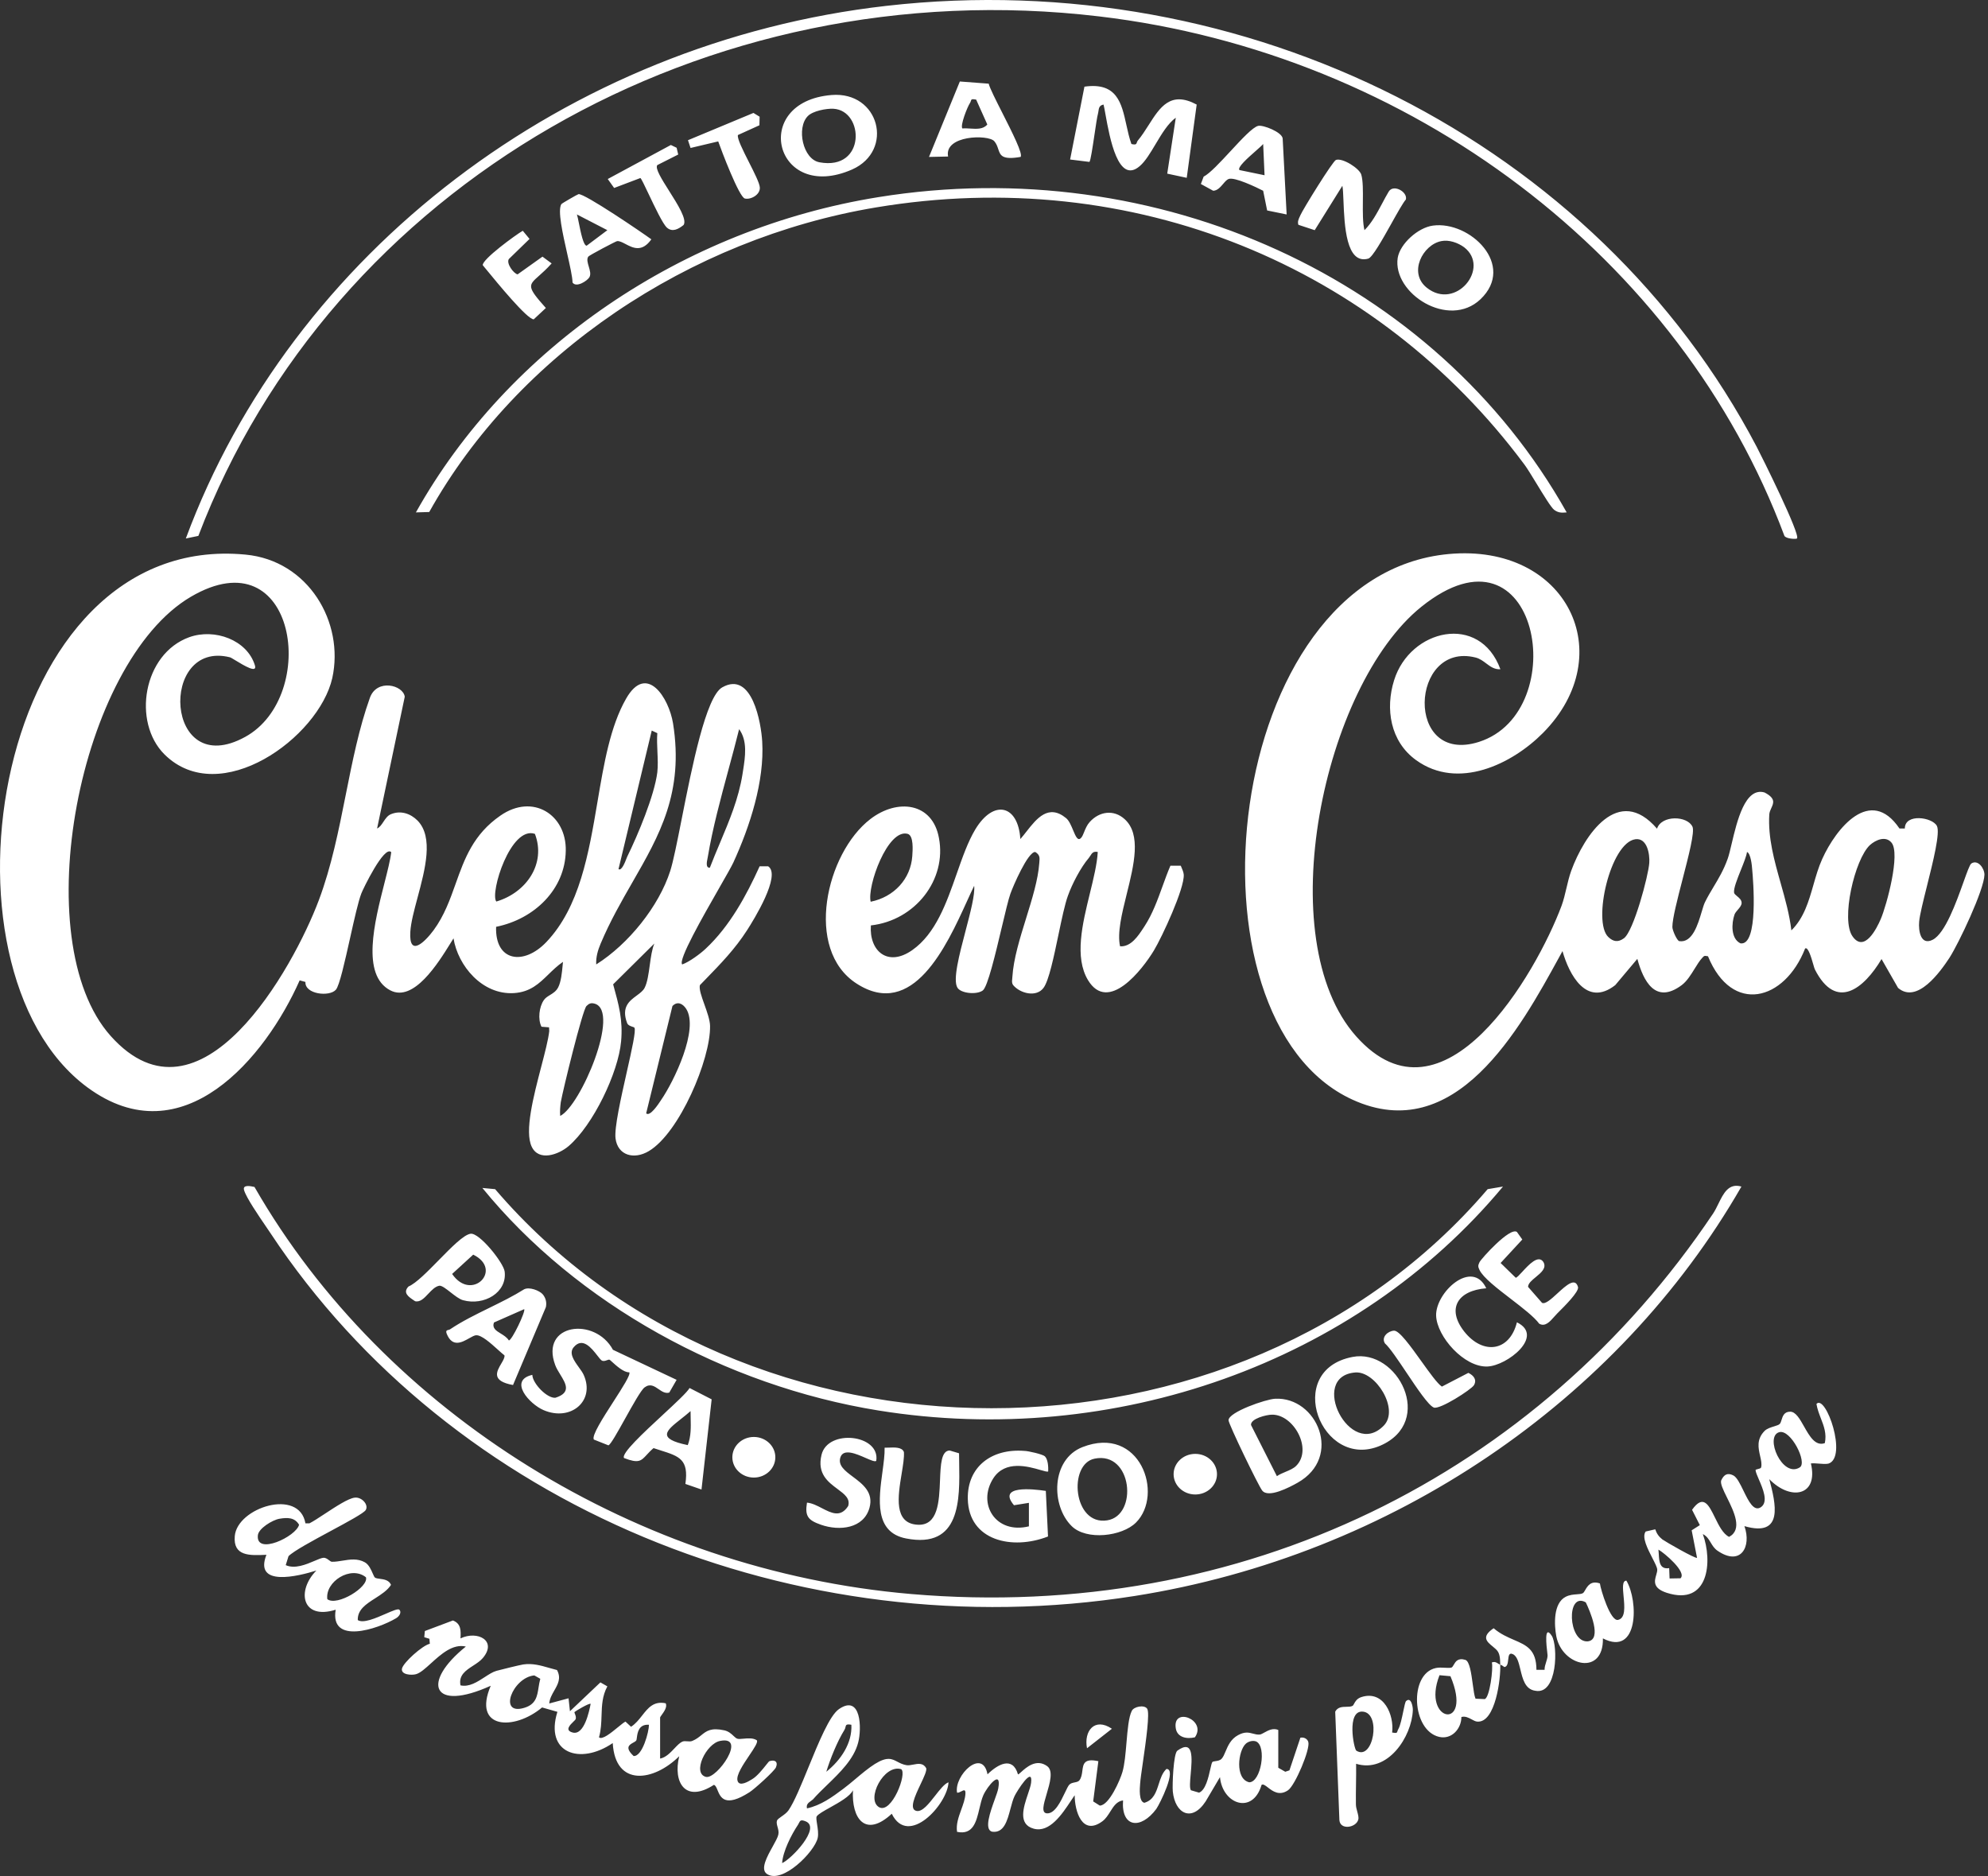 <svg xmlns="http://www.w3.org/2000/svg" width="195" height="184" viewBox="0 0 195 184" fill="none"><rect x="0" y="0" width="195" height="184" fill="#333333" stroke="none"/><path fill-rule="evenodd" clip-rule="evenodd" d="M176.261 52.816C176.163 52.894 175.206 52.855 175.031 52.562C164.84 25.27 138.368 5.22 107.815 1.609C69.18 -2.979 32.517 18.242 19.457 52.562L18.227 52.816C28.613 24.801 55.554 4.147 86.946 0.574C122.242 -3.448 156.641 13.947 172.317 43.836C172.766 44.695 176.651 52.484 176.261 52.816ZM153.673 50.258C153.185 50.298 152.873 50.317 152.443 50.005C152.152 49.784 151.403 48.556 150.709 47.419L150.709 47.419L150.708 47.417C150.239 46.648 149.794 45.92 149.534 45.573C135.049 26.09 111.153 16.114 85.891 20.35C67.599 23.415 50.751 34.738 42.103 50.219L40.795 50.258C49.853 34.074 66.994 22.42 86.165 19.335C113.477 14.923 140.769 27.281 153.673 50.258ZM111.512 13.976C111.462 14.126 111.426 14.235 110.978 14.123C110.766 13.532 110.625 12.891 110.486 12.26C110.011 10.097 109.559 8.047 106.371 8.5L104.965 15.645L106.859 15.88C106.972 15.789 107.17 14.455 107.355 13.211L107.355 13.211L107.355 13.211C107.489 12.307 107.616 11.451 107.698 11.155C107.721 11.074 107.733 10.987 107.745 10.901C107.785 10.615 107.825 10.332 108.245 10.257C108.297 10.458 108.359 10.802 108.436 11.23C108.845 13.5 109.679 18.129 111.798 16.29C112.345 15.823 112.835 15.001 113.343 14.149L113.343 14.149C113.94 13.148 114.562 12.104 115.331 11.546L114.492 17.031L116.405 17.441L117.381 10.257C114.821 8.879 113.776 10.523 112.671 12.262C112.335 12.79 111.994 13.327 111.603 13.791C111.553 13.851 111.531 13.917 111.512 13.976ZM133.838 22.576C134.551 21.877 135.071 20.899 135.575 19.953C135.788 19.551 135.999 19.155 136.22 18.788C136.689 18.027 138.094 18.827 137.899 19.569C137.618 19.889 137.081 20.85 136.494 21.899L136.494 21.9C135.613 23.474 134.619 25.25 134.209 25.367C132.028 25.977 131.873 22.072 131.779 19.71V19.71V19.709V19.709V19.709V19.709V19.709V19.708V19.708V19.708V19.708V19.708V19.708V19.707V19.707V19.707C131.753 19.047 131.731 18.508 131.671 18.222L128.958 22.576L127.357 22.049C127.257 21.749 127.37 21.506 127.49 21.248C127.511 21.203 127.532 21.158 127.552 21.111C127.806 20.526 130.734 15.782 131.047 15.684C131.711 15.47 133.35 16.524 133.526 17.129C133.702 17.724 133.692 18.727 133.682 19.76V19.76V19.76V19.76V19.76C133.673 20.796 133.663 21.862 133.838 22.576ZM145.22 29.35C148.715 26.012 144.185 21.639 140.554 22.127C139.09 22.322 137.333 23.903 137.099 25.289C136.572 28.764 142.096 32.317 145.22 29.35ZM139.949 28.218C138.114 26.753 139.559 24.001 141.374 23.649C142.116 23.493 143.014 23.806 143.619 24.255C146.216 26.265 142.799 30.502 139.949 28.218ZM81.558 9.32C86.262 8.93 87.746 14.767 83.588 16.621C75.994 19.96 73.534 9.984 81.558 9.32ZM79.234 11.389C78.102 12.541 78.746 15.626 80.386 15.919C84.954 16.758 84.779 10.843 81.753 10.667C81.05 10.628 79.722 10.882 79.234 11.389ZM124.292 20.643L126.205 21.034L125.815 13.576C125.737 12.951 123.882 12.229 123.414 12.346C122.884 12.468 121.797 13.641 120.699 14.828L120.699 14.828C119.69 15.916 118.672 17.016 118.064 17.324L117.791 18.047L119.001 18.71C119.411 18.699 119.708 18.351 119.977 18.036C120.157 17.825 120.325 17.629 120.505 17.558C121.071 17.324 123.257 18.378 123.902 18.71L124.292 20.643ZM123.902 14.123L124.038 17.188L121.578 16.68C121.335 16.423 122.391 15.494 123.168 14.81L123.168 14.81L123.169 14.809C123.515 14.505 123.805 14.249 123.902 14.123ZM57.701 25.172C57.536 25.416 57.642 25.776 57.752 26.146C57.862 26.518 57.975 26.899 57.818 27.183C57.623 27.534 56.53 28.257 56.159 27.71C56.152 27.166 55.907 26.078 55.637 24.881C55.19 22.898 54.676 20.615 55.066 20.018C55.124 19.94 56.647 19.062 56.745 19.042C57.311 18.945 63.011 22.829 63.89 23.474C62.965 24.779 62.078 24.314 61.361 23.937C61.049 23.773 60.769 23.626 60.532 23.649C60.395 23.669 57.799 25.036 57.701 25.172ZM59.575 22.576L56.588 21.034C56.64 21.177 56.705 21.5 56.782 21.885C56.969 22.812 57.228 24.099 57.545 24.099L59.575 22.576ZM97.916 14.622C98.118 15.233 98.276 15.71 100.104 15.392C100.374 15.133 99.277 12.968 98.307 11.053C97.666 9.789 97.081 8.634 96.98 8.207L94.15 7.993L91.124 15.392L92.998 15.352C92.588 13.264 96.922 13.166 97.527 13.849C97.743 14.099 97.833 14.372 97.916 14.622ZM95.23 9.903C95.275 9.753 95.296 9.684 95.75 9.769L96.844 12.209C96.446 12.689 95.808 12.649 95.179 12.61C94.913 12.593 94.647 12.577 94.403 12.6C94.15 12.346 94.891 10.472 95.145 10.101C95.193 10.026 95.213 9.959 95.23 9.903ZM51.278 22.634L51.942 23.435L49.912 25.407C49.638 25.836 50.38 26.832 50.771 26.91L53.211 25.172L54.109 25.836C53.624 26.381 53.199 26.758 52.865 27.054C51.8 27.998 51.67 28.113 53.543 30.209L52.352 31.322C51.709 31.322 48.793 27.765 47.678 26.405L47.678 26.405C47.54 26.236 47.429 26.102 47.354 26.012C47.276 25.445 50.595 23.025 51.278 22.634ZM72.382 13.244L74.49 12.287L74.51 11.448L73.905 11.077L67.482 13.752L67.736 14.513L70.449 13.869C70.742 14.708 72.499 19.355 73.065 19.472C73.632 19.608 74.588 19.101 74.529 18.378C74.502 17.956 73.986 16.937 73.466 15.91L73.466 15.91C72.88 14.753 72.289 13.585 72.382 13.244ZM64.475 16.192C64.232 16.508 64.907 17.577 65.638 18.732C66.486 20.074 67.409 21.533 67.052 22.068C66.564 22.459 65.959 22.81 65.412 22.322C65.011 21.956 64.23 20.309 63.624 19.032C63.229 18.198 62.908 17.523 62.816 17.461L60.239 18.437L59.614 17.558L65.803 14.22L66.369 14.493L66.525 15.157L64.475 16.192ZM18.559 62.499C14.03 64.139 12.956 70.835 16.138 73.998C21.565 79.366 31.268 72.358 32.595 66.501C33.786 61.054 30.272 54.983 24.084 54.397C-0.593 52.035 -7.289 94.965 8.583 106.659C17.934 113.531 26.055 103.691 29.394 96.156L29.96 96.312C29.882 97.522 32.322 97.796 32.947 97.073C33.296 96.68 33.822 94.323 34.338 92.013L34.338 92.013L34.338 92.013C34.744 90.191 35.144 88.399 35.446 87.624C35.582 87.253 37.691 82.861 38.374 83.583C38.288 84.344 38.014 85.419 37.703 86.64L37.703 86.64L37.703 86.64C36.736 90.433 35.411 95.625 38.276 97.132C40.574 98.343 42.986 94.451 44.177 92.529L44.177 92.528L44.178 92.527L44.178 92.527C44.292 92.343 44.394 92.178 44.484 92.036C44.914 94.711 47.296 97.6 50.419 97.405C52.022 97.299 52.879 96.465 53.794 95.574C54.228 95.152 54.676 94.717 55.222 94.34C55.21 94.449 55.199 94.566 55.188 94.688C55.121 95.398 55.036 96.289 54.753 96.839C54.556 97.223 54.241 97.416 53.945 97.597C53.714 97.739 53.493 97.874 53.348 98.088C52.879 98.752 52.742 99.982 53.113 100.704L53.855 100.763L53.875 101.134C53.779 101.979 53.451 103.238 53.087 104.631C52.334 107.518 51.432 110.975 52.157 112.476C52.86 113.941 54.773 113.257 55.768 112.418C58.189 110.348 60.649 105.195 60.922 102.149C61.116 100.06 60.696 98.546 60.157 96.601L60.141 96.546L64.183 92.544C63.949 93.105 63.84 93.894 63.733 94.676C63.616 95.526 63.501 96.368 63.226 96.897C63.075 97.187 62.773 97.41 62.453 97.646C61.736 98.174 60.928 98.769 61.508 100.333C61.596 100.561 61.84 100.641 62.022 100.701C62.122 100.734 62.203 100.761 62.23 100.802C62.402 101.055 61.969 102.979 61.476 105.167C60.903 107.713 60.25 110.617 60.376 111.656C60.59 113.335 62.191 113.765 63.636 112.906C66.642 111.129 69.707 103.887 69.649 100.626C69.639 100.05 69.36 99.267 69.096 98.528C68.815 97.742 68.552 97.007 68.653 96.624C68.835 96.436 69.017 96.249 69.197 96.064C70.692 94.526 72.095 93.083 73.28 91.236C73.924 90.24 76.657 85.828 75.349 84.969H74.51C73.221 87.82 71.582 90.846 69.219 93.052C68.731 93.52 67.599 94.36 66.916 94.594C66.497 94.175 68.925 89.93 70.57 87.054C71.225 85.909 71.755 84.982 71.933 84.598C73.553 81.065 74.998 76.633 74.764 72.729C74.666 70.972 73.788 65.74 70.84 67.419C69.244 68.319 67.876 75.224 66.858 80.369L66.858 80.369C66.419 82.587 66.044 84.477 65.744 85.418C64.632 88.893 61.645 92.603 58.482 94.594C58.443 93.891 58.638 93.208 58.911 92.564C59.841 90.352 60.959 88.408 62.039 86.528C64.679 81.935 67.098 77.726 66.018 70.952C65.608 68.434 63.421 64.998 61.41 68.531C59.857 71.247 59.241 74.892 58.606 78.644C57.748 83.712 56.857 88.975 53.582 92.407C51.356 94.731 48.545 94.301 48.662 90.904C52.43 90.143 55.437 87.214 55.495 83.447C55.573 79.913 52.274 77.785 49.092 79.991C46.42 81.832 45.561 84.243 44.696 86.672C44.139 88.235 43.58 89.806 42.532 91.236C41.693 92.368 40.092 93.969 40.248 91.392C40.303 90.478 40.619 89.301 40.956 88.042C41.7 85.27 42.549 82.104 40.951 80.479C40.268 79.796 39.311 79.464 38.354 79.854C38.017 79.987 37.808 80.303 37.606 80.607C37.424 80.883 37.248 81.149 36.988 81.26L39.702 68.336C39.545 67.184 36.968 66.54 36.285 68.434C35.221 71.4 34.575 74.644 33.921 77.923C33.22 81.442 32.511 85.003 31.268 88.308C28.788 94.906 19.652 111.422 10.867 101.622C2.472 92.251 7.763 64.978 18.715 58.536C29.101 52.445 31.346 68.278 24.044 72.28C16.118 76.633 15.572 62.714 22.561 64.471C22.634 64.49 22.845 64.618 23.114 64.781L23.114 64.782C23.924 65.273 25.265 66.087 25.001 65.252C24.24 62.772 21.058 61.601 18.559 62.499ZM64.485 73.73C64.516 74.423 64.547 75.116 64.475 75.755C64.183 78.039 62.582 81.865 61.528 84.013C61.513 84.045 61.49 84.103 61.462 84.175C61.306 84.579 60.966 85.458 60.669 85.243L63.929 71.655L64.475 71.909C64.429 72.488 64.457 73.107 64.485 73.725V73.725V73.726V73.726V73.726V73.726V73.726V73.726V73.727V73.727V73.727V73.727V73.727V73.727V73.727V73.728V73.728V73.728V73.728V73.728V73.728V73.728V73.728V73.729V73.729V73.729V73.729V73.729V73.729V73.729V73.73ZM70.628 82.657L70.628 82.657L70.628 82.657L70.628 82.658C70.288 83.465 69.946 84.276 69.629 85.106C69.203 85.139 69.328 84.537 69.402 84.182L69.402 84.181C69.416 84.114 69.428 84.056 69.434 84.013C69.899 81.236 70.69 78.314 71.461 75.463C71.823 74.125 72.181 72.803 72.499 71.518C73.342 72.666 73.097 74.226 72.886 75.577L72.885 75.579C72.867 75.698 72.848 75.815 72.831 75.93C72.447 78.336 71.543 80.483 70.628 82.657L70.628 82.657ZM52.469 81.787C50.087 80.967 48.038 87.585 48.682 88.425C51.649 87.546 53.582 84.696 52.469 81.787ZM58.326 98.44C60.903 99.162 56.94 108.494 54.949 109.45C54.909 109.001 54.949 108.552 55.007 108.103C55.202 106.971 57.135 99.064 57.525 98.674C57.779 98.42 57.974 98.342 58.326 98.44ZM64.81 107.944C64.581 108.294 63.749 109.563 63.382 109.197L65.959 98.674C66.447 98.166 66.974 98.44 67.306 98.947C68.575 100.939 66.115 106.053 64.846 107.889L64.827 107.918L64.81 107.944ZM151.35 71.889C148.285 74.974 143.014 77.512 138.914 74.564C136.357 72.729 135.869 69.508 136.747 66.716C138.309 61.699 145.142 60.098 147.172 65.642C146.585 65.675 146.186 65.375 145.777 65.067C145.464 64.832 145.146 64.592 144.732 64.49C138.309 62.889 137.743 75.091 145.064 72.768C154.318 69.82 150.96 50.258 139.422 59.512C129.778 67.263 124.546 92.154 133.038 101.661C141.608 111.266 150.686 95.472 153.166 88.854C153.372 88.294 153.509 87.708 153.647 87.121L153.647 87.12C153.783 86.541 153.919 85.961 154.122 85.399C155.391 81.924 158.749 76.868 162.536 81.28C162.966 79.933 165.504 79.991 166.011 81.084C166.246 81.584 165.639 83.928 165.038 86.249C164.537 88.186 164.04 90.106 164.04 90.924C164.04 91.255 164.508 92.29 164.723 92.31C166.001 92.505 166.55 90.662 166.921 89.412L166.922 89.412L166.922 89.412L166.922 89.412L166.922 89.411C167.033 89.039 167.128 88.719 167.222 88.522C167.489 87.972 167.785 87.479 168.084 86.98C168.572 86.168 169.068 85.34 169.467 84.228C169.588 83.889 169.712 83.367 169.855 82.76L169.855 82.76L169.855 82.759L169.855 82.759L169.855 82.759L169.856 82.758L169.856 82.758L169.856 82.758L169.856 82.758L169.856 82.758L169.856 82.757L169.856 82.757C170.383 80.528 171.176 77.174 173.079 77.727C174.183 78.3 173.976 78.753 173.748 79.251C173.657 79.448 173.564 79.653 173.547 79.874C173.408 82.175 174.036 84.4 174.665 86.627L174.665 86.627L174.665 86.628L174.665 86.628L174.665 86.628L174.665 86.628L174.665 86.629L174.665 86.629L174.665 86.629L174.665 86.629L174.666 86.629L174.666 86.629L174.666 86.63L174.666 86.63L174.666 86.63L174.666 86.63L174.666 86.631L174.666 86.631L174.666 86.631L174.666 86.631L174.666 86.631L174.666 86.632L174.666 86.632L174.666 86.632L174.666 86.632L174.666 86.632L174.666 86.633L174.666 86.633L174.666 86.633L174.666 86.633C175.099 88.165 175.531 89.697 175.714 91.255C176.947 90.035 177.411 88.417 177.875 86.795C178.123 85.927 178.372 85.057 178.74 84.247C180.087 81.26 183.464 77.043 186.315 81.26H186.842C186.842 79.757 189.536 80.147 189.985 81.006C190.327 81.654 189.622 84.472 189.008 86.925L189.008 86.926C188.641 88.394 188.306 89.732 188.247 90.397C188.169 91.275 188.384 92.778 189.575 92.173C190.797 91.543 191.877 88.525 192.596 86.518C192.945 85.542 193.209 84.805 193.362 84.696C194.007 84.266 194.651 85.165 194.651 85.789C194.631 87.253 192.132 92.525 191.215 93.95C190.317 95.316 188.052 98.498 186.178 96.897L184.558 94.067C182.84 96.956 180.107 99.201 178.018 95.082C177.982 95.011 177.927 94.821 177.858 94.583L177.858 94.583L177.858 94.583C177.661 93.902 177.35 92.83 177.061 93.032C175.05 98.166 169.896 99.553 167.534 93.793L167.468 93.782C167.182 93.733 167.168 93.731 166.968 93.95C166.715 94.219 166.477 94.604 166.227 95.01C165.861 95.604 165.468 96.241 164.957 96.624C162.361 98.557 161.189 96.195 160.604 94.047L158.437 96.624C155.606 98.83 153.908 95.57 153.263 93.286C153.158 93.477 153.052 93.672 152.943 93.87C149.1 100.886 142.748 112.482 132.648 107.85C115.448 99.963 119.841 56.389 142.116 54.339C153.712 53.285 158.964 64.198 151.35 71.889ZM160.409 82.314C157.949 82.666 156.192 90.416 157.753 91.9C158.242 92.368 158.71 92.446 159.276 92.036C160.233 91.373 161.697 85.867 161.775 84.637C161.834 83.798 161.58 82.158 160.409 82.314ZM183.425 82.88C181.922 84.266 180.536 90.24 181.727 91.861C182.879 93.462 184.089 91.06 184.48 90.143C185.065 88.776 186.432 83.72 185.534 82.646C184.948 81.943 183.972 82.392 183.425 82.88ZM170.76 85.326L170.76 85.326C170.405 86.212 170.037 87.13 170.092 87.546C170.108 87.668 170.24 87.777 170.388 87.899C170.595 88.07 170.833 88.266 170.833 88.561C170.833 88.796 170.649 89.011 170.465 89.225C170.327 89.385 170.189 89.546 170.131 89.713C169.838 90.572 169.76 92.056 170.716 92.525C172.512 92.798 171.966 86.277 171.868 85.262C171.849 84.93 171.732 83.7 171.361 83.564C171.309 83.958 171.039 84.632 170.76 85.326ZM89.484 93.188C87.063 94.887 85.247 93.266 85.423 90.767C89.776 90.279 92.88 86.277 92.1 82.197C91.475 78.703 88.019 78.293 85.364 80.343C81.03 83.681 78.844 93.13 84.017 96.468C89.541 100.041 92.851 92.778 94.84 88.416L94.84 88.416C95.1 87.845 95.338 87.323 95.555 86.882C95.649 87.728 95.186 89.49 94.706 91.317L94.706 91.317C94.088 93.665 93.443 96.12 93.915 96.878C94.267 97.444 95.809 97.581 96.394 97.151C96.874 96.811 97.638 93.588 98.266 90.938L98.266 90.938L98.266 90.938L98.266 90.938C98.611 89.484 98.915 88.203 99.108 87.663C99.362 86.941 100.826 83.525 101.548 83.564C102.013 83.849 101.987 84.135 101.949 84.555L101.949 84.555V84.555C101.946 84.594 101.942 84.635 101.939 84.677C101.824 86.282 101.242 88.159 100.651 90.061C100.036 92.043 99.413 94.05 99.303 95.804C99.303 95.886 99.294 95.965 99.285 96.041C99.262 96.24 99.241 96.427 99.381 96.624C100.065 97.444 101.666 97.854 102.368 96.878C102.884 96.168 103.366 93.864 103.822 91.683C104.143 90.147 104.452 88.673 104.75 87.859C105.16 86.707 106 85.086 106.8 84.149C106.858 84.078 106.905 84.003 106.951 83.931C107.107 83.685 107.241 83.473 107.678 83.564C107.608 84.755 107.264 86.159 106.905 87.625C106.17 90.627 105.371 93.893 106.722 96.136C108.713 99.416 112.051 95.101 113.184 93.227C113.984 91.9 116.19 87.156 116.112 85.789C116.095 85.546 115.969 85.256 115.859 85.002C115.845 84.971 115.832 84.941 115.819 84.911H114.804C114.522 85.566 114.276 86.248 114.028 86.933L114.028 86.933C113.538 88.287 113.044 89.653 112.266 90.846C112.235 90.892 112.204 90.941 112.171 90.991C111.651 91.788 110.931 92.891 109.865 92.817C109.574 91.498 110.039 89.626 110.517 87.697C111.229 84.83 111.971 81.836 110.314 80.343C109.24 79.366 107.815 79.581 106.878 80.635C106.625 80.912 106.473 81.284 106.343 81.602C106.253 81.823 106.174 82.019 106.078 82.138C105.736 82.571 105.521 82.055 105.261 81.433C105.076 80.988 104.868 80.489 104.574 80.245C102.837 78.816 101.681 80.29 100.678 81.568C100.475 81.827 100.278 82.078 100.084 82.295C99.87 78.937 97.468 78.371 95.672 81.338C94.944 82.55 94.404 84.093 93.845 85.691C92.846 88.546 91.787 91.573 89.484 93.188ZM89.484 83.974C89.327 86.199 87.707 87.976 85.403 88.444C85.032 86.961 87.063 81.24 89.035 81.787C89.628 81.96 89.527 83.372 89.486 83.942V83.942L89.484 83.974ZM66.149 171.492C65.748 171.914 65.303 172.383 64.749 172.485V168.467C64.749 168.42 64.82 168.321 64.914 168.191C65.133 167.888 65.473 167.417 65.295 167.061C64.12 166.821 63.574 167.514 62.991 168.255C62.674 168.658 62.346 169.076 61.898 169.365L61.352 168.857C61.198 168.931 60.927 169.153 60.614 169.409C59.937 169.964 59.063 170.68 58.755 170.399C58.96 169.67 58.983 168.958 59.005 168.257C59.036 167.288 59.066 166.342 59.575 165.402L58.892 165.011L55.905 167.842L55.768 166.573L53.875 167.081C53.913 166.608 54.144 166.204 54.371 165.809C54.724 165.192 55.065 164.598 54.636 163.801C54.378 163.737 54.125 163.665 53.874 163.592C53.043 163.353 52.232 163.119 51.317 163.254C50.946 163.313 49.131 163.762 48.701 163.879C48.34 163.978 47.951 164.231 47.538 164.499C46.812 164.971 46.014 165.491 45.168 165.304C44.971 164.306 45.692 163.838 46.411 163.371C46.761 163.144 47.111 162.917 47.354 162.629C48.799 160.931 46.847 159.896 45.168 160.697C45.207 159.974 45.246 159.252 44.426 158.94L41.673 159.974L41.615 160.58L42.122 160.736L42.161 161.224C41.439 161.38 39.545 163.078 39.428 163.664C39.311 164.269 40.365 164.328 40.795 164.211C41.221 164.097 41.72 163.645 42.278 163.138C43.255 162.252 44.416 161.199 45.695 161.497C41.302 165.031 42.356 167.959 48.135 165.343C46.32 169.618 50.419 169.775 53.172 167.471L54.675 167.9C53.406 171.961 56.901 173.152 60.102 170.965C60.356 175.299 64.124 174.733 66.623 172.254C65.998 174.811 67.209 176.881 70.02 175.065C70.182 175.097 70.271 175.314 70.378 175.575C70.671 176.29 71.099 177.331 73.514 175.787C73.983 175.495 75.955 173.718 76.111 173.347C76.345 172.781 75.994 172.566 75.466 172.742C75.429 172.755 75.313 172.9 75.151 173.104L75.151 173.105C74.81 173.533 74.263 174.222 73.788 174.499L73.752 174.521C73.451 174.708 72.511 175.292 72.343 174.655C72.191 174.111 72.893 173.071 73.49 172.185C73.966 171.48 74.375 170.874 74.237 170.692C73.879 170.445 73.349 170.495 72.919 170.535C72.669 170.559 72.453 170.579 72.323 170.536C72.202 170.498 72.087 170.389 71.951 170.262C71.737 170.06 71.472 169.812 71.055 169.716C69.736 169.426 69.29 169.786 68.784 170.195C68.541 170.391 68.285 170.599 67.911 170.751C67.755 170.819 67.584 170.804 67.413 170.79C67.243 170.775 67.072 170.76 66.916 170.829C66.667 170.946 66.418 171.208 66.149 171.492ZM52.411 164.328C50.283 164.523 48.818 168.291 51.415 167.51C52.568 167.17 52.691 166.382 52.827 165.511C52.871 165.232 52.916 164.944 52.996 164.66L52.411 164.328ZM57.935 167.12C57.818 167.002 56.393 167.861 56.354 167.92C56.332 167.949 56.359 168.016 56.395 168.104C56.454 168.252 56.537 168.459 56.452 168.642C56.43 168.685 56.355 168.758 56.26 168.848L56.26 168.849C55.925 169.171 55.355 169.717 56.178 169.931C57.311 170.224 57.799 167.822 57.935 167.12ZM63.656 169.169C62.644 169.094 62.532 169.952 62.469 170.427C62.451 170.566 62.437 170.672 62.406 170.712C62.353 170.789 62.237 170.853 62.111 170.923C61.73 171.135 61.257 171.398 62.152 172.234C63.011 172.293 63.656 169.853 63.656 169.169ZM69.258 174.284C70.332 174.499 73.319 170.224 70.644 170.751C69.258 171.005 67.853 173.952 69.258 174.284ZM173.547 145.079C175.655 147.246 178.389 146.719 177.627 143.537C177.87 143.51 178.146 143.532 178.423 143.555C178.747 143.582 179.072 143.609 179.345 143.556C181.258 142.951 179.091 136.704 178.174 137.699C178.254 138.199 178.43 138.656 178.604 139.108C178.9 139.873 179.19 140.624 178.994 141.545C178.065 141.873 177.497 140.867 176.961 139.918C176.54 139.172 176.138 138.461 175.597 138.461C175 138.461 174.863 138.903 174.75 139.266C174.697 139.437 174.65 139.59 174.562 139.671C174.47 139.763 174.263 139.826 174.025 139.9C173.707 139.997 173.332 140.112 173.098 140.335C172.272 141.161 172.472 142.037 172.647 142.806C172.741 143.218 172.828 143.6 172.747 143.927C172.715 144.021 172.555 144.059 172.416 144.092C172.296 144.121 172.191 144.146 172.2 144.2C172.217 144.394 172.357 144.72 172.522 145.102L172.522 145.102L172.523 145.102L172.523 145.103C172.922 146.029 173.465 147.287 172.747 147.812C172.039 148.319 171.517 147.245 171.016 146.216C170.688 145.541 170.369 144.886 170.013 144.708C169.428 144.415 169.096 144.649 168.842 145.176C168.703 145.475 169.024 146.125 169.401 146.888C170.083 148.27 170.949 150.023 169.604 150.74C169.003 150.447 168.593 149.612 168.213 148.838C167.606 147.601 167.078 146.523 165.972 148.085L166.734 149.588L165.933 150.096L166.46 152.79C166.343 152.927 163.356 151.209 163.064 150.994C162.712 150.721 162.497 150.408 162.361 149.998L161.424 150.213C161.015 150.75 161.609 151.904 162.079 152.819C162.328 153.303 162.542 153.719 162.556 153.942C162.566 154.096 162.513 154.276 162.458 154.47C162.287 155.059 162.081 155.77 163.493 156.226C167.632 157.554 168.003 153.122 167.027 150.467C167.414 150.655 167.605 150.973 167.801 151.299C167.97 151.581 168.144 151.87 168.452 152.087C170.736 153.669 171.829 151.716 171.107 149.686C175.011 150.818 174.172 147.441 173.547 145.079ZM174.523 140.471C173.059 140.881 174.816 145.001 176.534 143.927C177.315 143.458 175.655 140.159 174.523 140.471ZM162.673 151.99C163.239 152.302 165.484 154.196 164.84 154.801L163.766 154.82L163.727 153.805C162.794 153.95 162.749 153.167 162.708 152.438L162.708 152.438L162.708 152.438C162.699 152.283 162.69 152.13 162.673 151.99ZM110.158 176.588C109.542 176.669 109.231 177.165 108.907 177.681C108.686 178.032 108.46 178.393 108.128 178.638C106.136 180.102 105.414 177.623 105.414 176.08C105.298 176.244 105.17 176.437 105.031 176.647C104.192 177.917 102.95 179.796 101.392 179.36C99.83 178.933 100.393 177.259 100.83 175.96C100.972 175.539 101.1 175.157 101.138 174.87C101.353 173.132 99.752 175.67 99.518 176.158C99.354 176.504 99.235 176.951 99.114 177.409C98.803 178.584 98.472 179.835 97.293 179.653C96.523 179.411 97.127 177.731 97.57 176.501C97.734 176.047 97.875 175.654 97.917 175.417C98.269 173.464 96.844 175.202 96.453 176.08C96.288 176.457 96.18 176.916 96.071 177.381C95.768 178.674 95.456 180.003 93.876 179.672C93.763 178.938 94.03 178.203 94.289 177.488C94.478 176.967 94.663 176.456 94.696 175.963C94.733 175.469 94.528 175.577 94.288 175.703C94.149 175.776 93.998 175.855 93.876 175.827C93.564 174.148 96.375 171.395 96.863 174.03C97.859 173.054 99.323 172.215 99.85 174.03C99.888 174.054 99.994 173.958 100.154 173.813L100.154 173.813C100.649 173.363 101.656 172.447 102.72 173.23C103.338 173.686 102.978 174.899 102.661 175.969C102.366 176.96 102.109 177.829 102.7 177.857C103.472 177.898 104.049 176.686 104.459 175.824C104.63 175.465 104.772 175.166 104.887 175.046C105.018 174.905 105.222 174.862 105.415 174.822C105.596 174.785 105.768 174.749 105.863 174.636C106.077 174.369 106.123 174.019 106.166 173.686C106.253 173.021 106.33 172.429 107.737 172.742L107.229 176.686L107.874 177.095C108.791 177.095 109.885 174.558 110.099 173.796C110.313 173.066 110.405 171.985 110.495 170.921C110.603 169.653 110.709 168.408 111.017 167.803C111.212 167.393 112.227 167.178 112.52 167.588C112.806 167.982 112.4 170.801 112.101 172.878L112.101 172.878C111.97 173.783 111.86 174.548 111.837 174.909L111.835 174.924C111.795 175.406 111.687 176.706 112.247 176.822C113.155 176.558 113.406 175.772 113.659 174.984C113.835 174.433 114.012 173.881 114.414 173.503C115.468 173.503 113.769 176.92 113.418 177.427C111.895 179.477 109.963 179.262 110.158 176.588ZM82.709 175.456C81.636 176.256 80.523 177.076 79.156 177.369C79.064 176.986 79.296 176.82 79.542 176.643C79.61 176.595 79.679 176.545 79.742 176.49C80.151 176.02 80.637 175.55 81.137 175.067C82.401 173.844 83.754 172.536 84.174 170.926C84.544 169.54 84.466 166.143 82.299 167.627C81.383 168.246 80.305 170.882 79.294 173.353C78.583 175.092 77.905 176.75 77.341 177.564C77.169 177.807 76.898 177.997 76.663 178.162C76.444 178.316 76.255 178.447 76.208 178.579C76.152 178.768 76.209 178.975 76.27 179.195C76.336 179.432 76.406 179.683 76.345 179.946C76.289 180.213 76.058 180.63 75.799 181.096C75.243 182.097 74.56 183.326 75.213 183.792C76.716 184.846 79.918 181.625 80.21 180.258C80.295 179.867 80.213 179.349 80.146 178.92C80.089 178.557 80.041 178.257 80.113 178.15C80.263 177.928 80.797 177.63 81.411 177.288C82.313 176.784 83.387 176.185 83.666 175.592C83.51 178.364 84.876 180.297 87.473 177.896C89.093 181.215 92.959 176.939 93.037 174.811C92.64 174.955 92.188 175.533 91.723 176.129C91.112 176.911 90.478 177.722 89.913 177.623C89.124 177.477 89.754 176.145 90.297 175C90.627 174.304 90.924 173.676 90.85 173.425C90.549 172.889 90.055 172.984 89.58 173.075C89.346 173.12 89.117 173.165 88.918 173.132C88.55 173.071 88.281 172.929 88.029 172.797C87.48 172.508 87.019 172.265 85.813 173.015C85.171 173.424 84.535 173.959 83.919 174.478L83.919 174.478C83.506 174.825 83.101 175.166 82.709 175.456ZM82.933 169.394C82.977 169.198 83.005 169.074 83.51 169.169C83.607 170.965 82.475 172.644 81.05 173.777C81.44 172.508 82.124 170.809 82.826 169.677C82.891 169.577 82.913 169.479 82.933 169.394ZM88.39 173.523C86.692 173.015 84.915 176.49 86.223 177.252C87.453 177.954 89.015 173.913 88.39 173.523ZM79.02 178.638C80.581 179.263 77.594 182.367 76.716 182.738C76.794 181.586 77.614 179.965 78.278 178.97C78.315 178.91 78.344 178.853 78.37 178.8C78.481 178.578 78.546 178.448 79.02 178.638ZM35.875 148.105C35.694 148.409 34.122 149.257 32.444 150.16C30.681 151.111 28.801 152.124 28.3 152.634L28.027 153.512C28.927 153.915 30.039 153.441 30.855 153.093C31.226 152.934 31.535 152.802 31.736 152.79C31.941 152.779 32.119 152.913 32.27 153.027C32.379 153.109 32.475 153.181 32.556 153.181C32.897 153.187 33.248 153.13 33.604 153.072C34.33 152.954 35.077 152.833 35.797 153.239C36.184 153.464 36.403 153.967 36.562 154.332C36.652 154.538 36.722 154.7 36.793 154.742C36.894 154.806 37.064 154.828 37.257 154.853H37.257C37.657 154.906 38.157 154.971 38.355 155.445C38 155.997 37.39 156.386 36.794 156.768C35.913 157.331 35.059 157.876 35.094 158.901C35.627 159.248 36.849 158.715 37.823 158.29C38.489 157.999 39.04 157.759 39.174 157.885C39.389 158.1 39.233 158.491 38.843 158.725C37.027 159.799 32.342 161.341 32.927 157.885C29.608 158.92 29.062 156.031 31.034 154.04C29.238 154.606 24.884 155.679 26.133 152.497C24.494 152.575 22.854 152.653 23.029 150.662C23.264 147.87 29.355 145.918 29.96 149.413H30.35C30.711 149.232 31.252 148.877 31.844 148.488L31.844 148.488C32.916 147.783 34.153 146.97 34.782 146.894C35.465 146.797 36.188 147.578 35.875 148.105ZM27.402 148.964C26.719 149.081 25.352 149.92 25.294 150.584C25.079 152.595 29.062 150.701 29.335 149.549C28.906 148.827 28.203 148.827 27.402 148.964ZM32.107 156.851C33.064 157.573 36.188 155.66 35.895 154.703C34.411 153.512 31.873 155.133 32.107 156.851ZM125.385 173.386V169.677C124.869 169.46 124.391 169.724 124.016 169.932C123.852 170.023 123.708 170.102 123.589 170.126C123.336 170.154 123.121 170.096 122.901 170.037C122.51 169.932 122.104 169.822 121.442 170.185C120.72 170.577 120.442 171.24 120.213 171.786C120.089 172.082 119.979 172.343 119.821 172.508C119.668 172.673 119.414 172.71 119.211 172.739C119.079 172.758 118.97 172.774 118.923 172.82C118.858 172.892 118.796 173.167 118.715 173.525L118.715 173.525L118.715 173.525L118.715 173.525C118.532 174.34 118.253 175.582 117.615 175.827L116.815 175.592C116.67 175.384 116.728 174.729 116.794 173.994C116.932 172.451 117.1 170.557 115.487 171.707C115.097 171.981 114.98 175.104 115.038 175.709C115.253 177.876 116.893 178.774 118.26 176.686L119.665 174.304C119.919 176.978 122.886 178.013 123.745 175.065C123.9 174.959 124.106 175.118 124.369 175.321C124.835 175.681 125.481 176.179 126.342 175.592C127.045 175.104 128.528 171.571 128.333 170.868C128.255 170.555 127.904 170.36 127.552 170.438L126.479 173.64L126.069 173.777L125.385 173.386ZM122.535 174.811C121.11 174.479 121.442 171.707 122.203 171.024C122.437 170.809 122.886 170.673 123.218 170.809C124.272 171.297 123.687 174.811 122.535 174.811ZM136.552 169.931C137.009 170.017 137.027 169.956 137.073 169.802C137.09 169.746 137.11 169.677 137.157 169.599C137.353 169.262 137.512 168.496 137.645 167.856L137.645 167.856C137.751 167.346 137.841 166.916 137.919 166.846C138.426 166.378 138.602 167.451 138.582 167.744C138.485 170.321 136.142 173.952 133.019 172.996C133.028 173.66 133.019 174.323 133.009 174.987C132.999 175.651 132.989 176.315 132.999 176.978C132.999 177.198 133.066 177.445 133.131 177.684C133.211 177.977 133.287 178.258 133.233 178.462C133.038 179.262 131.457 179.536 131.379 178.521L130.969 167.881C131.218 167.419 131.668 167.412 132.071 167.406C132.299 167.403 132.512 167.399 132.667 167.315C132.724 167.283 132.767 167.204 132.821 167.104C132.932 166.896 133.092 166.601 133.526 166.456C135.752 165.733 136.767 168.252 136.552 169.931ZM133.038 171.707C134.697 172.762 135.517 168.037 133.682 167.881C132.042 167.725 132.804 171.551 133.038 171.707ZM147.146 163.04C147.148 163.117 147.149 163.194 147.153 163.274C147.074 163.249 147.004 163.204 146.933 163.158C146.777 163.057 146.615 162.951 146.333 163.059C146.489 163.625 146.118 166.534 145.63 166.651L144.732 166.612C144.617 166.353 144.541 165.795 144.459 165.184V165.184C144.317 164.14 144.155 162.941 143.736 162.805C143.001 162.578 142.769 162.982 142.596 163.285C142.516 163.424 142.449 163.542 142.35 163.566C142.164 163.602 141.942 163.589 141.706 163.576C141.421 163.559 141.116 163.542 140.828 163.606C138.192 164.172 138.465 169.755 141.179 170.36C142.409 170.634 143.346 169.54 143.346 168.408C143.72 168.3 144.056 168.481 144.36 168.645C144.548 168.747 144.724 168.842 144.888 168.857C146.704 169.033 147.231 164.504 147.153 163.274C147.275 163.304 147.386 163.383 147.485 163.453L147.523 163.48C147.536 163.49 147.55 163.499 147.563 163.508C147.861 163.471 147.901 163.108 147.938 162.774C147.979 162.408 148.016 162.076 148.383 162.239C148.814 162.43 148.967 163.065 149.132 163.75C149.355 164.677 149.601 165.696 150.589 165.831C152.775 166.28 152.834 161.419 152.209 160.443C151.434 159.264 151.691 161.428 151.776 162.144C151.79 162.258 151.799 162.335 151.799 162.356C151.799 162.581 151.727 162.806 151.654 163.033C151.576 163.279 151.496 163.528 151.506 163.781H150.706C150.706 161.794 149.729 161.373 148.511 160.848L148.511 160.848C147.874 160.573 147.172 160.271 146.509 159.701C145.261 160.542 145.846 161.021 146.412 161.484C146.634 161.666 146.853 161.846 146.958 162.044C147.133 162.394 147.139 162.705 147.146 163.04ZM141.198 164.308C139.363 168.994 144.556 169.814 142.272 164.406L141.198 164.308ZM157.226 160.697C157.304 164.406 153.244 163.449 152.658 160.501C152.443 159.369 152.346 157.241 153.576 156.617C153.947 156.425 154.345 156.396 154.675 156.372C154.917 156.354 155.122 156.339 155.254 156.265C155.334 156.223 155.405 156.102 155.49 155.956C155.718 155.564 156.051 154.995 156.933 155.308C157.012 155.933 157.968 159.057 158.71 158.881C159.461 158.72 159.351 157.575 159.255 156.575C159.177 155.756 159.108 155.035 159.53 155.035C160.721 157.007 160.74 162.512 157.226 160.697ZM155.547 157.163C153.615 156.07 153.79 161.087 155.723 160.99C157.207 160.853 155.918 157.924 155.547 157.163ZM117.205 170.399C116.385 170.595 115.468 170.399 115.331 169.521C114.98 167.354 118.416 168.681 117.205 170.399ZM106.624 171.473C106.292 169.794 107.366 168.408 109.065 169.56L106.624 171.473ZM89.347 156.343C62.562 154.04 37.71 138.617 24.962 116.42L24.954 116.418C24.598 116.339 23.753 116.151 23.947 116.752C24.172 117.493 25.369 119.245 26.131 120.361C26.293 120.597 26.434 120.805 26.543 120.969C44.27 147.753 78.161 161.77 111.29 156.538C136.494 152.556 158.71 137.446 170.814 116.381C169.56 116.012 169.053 117.048 168.551 118.074C168.389 118.405 168.228 118.735 168.042 119.016C150.862 144.63 121.91 159.135 89.347 156.343ZM147.426 116.381C133.019 133.678 109.279 142.072 86.165 138.344C71.152 135.923 56.569 127.88 47.315 116.518L48.565 116.635C73.065 145.274 121.442 145.294 145.923 116.635L147.426 116.381ZM65.647 136.587L66.369 135.337L60.122 132.389C58.365 129.129 52.938 129.812 54.461 133.892C54.569 134.19 54.761 134.5 54.95 134.808C55.507 135.713 56.053 136.599 54.48 137.094C53.66 137.172 52.235 135.688 52.215 134.849C49.834 135.396 51.942 137.719 53.309 138.304C55.983 139.456 58.404 137.406 57.252 134.849C57.151 134.624 56.968 134.371 56.777 134.106C56.304 133.451 55.776 132.719 56.276 132.135C57.147 131.103 58.028 132.233 58.592 132.956C58.775 133.19 58.924 133.381 59.029 133.443C59.192 133.537 59.377 133.47 59.532 133.413C59.636 133.375 59.727 133.342 59.79 133.365C59.818 133.375 59.905 133.454 60.029 133.568C60.425 133.928 61.203 134.64 61.723 134.595C61.885 134.812 61.062 136.089 60.173 137.469C59.14 139.073 58.017 140.816 58.248 141.194L59.673 141.76C59.875 141.731 60.574 140.476 61.313 139.148C62.075 137.781 62.879 136.337 63.226 136.079C63.771 135.676 64.182 135.96 64.595 136.246C64.922 136.472 65.25 136.699 65.647 136.587ZM111.427 149.335C110.06 150.701 106.566 151.111 105.121 149.686C103.071 147.675 103.091 143.146 106.175 141.936C111.817 139.73 114.199 146.562 111.427 149.335ZM107.366 143.068C104.75 143.595 105.258 149.647 108.596 149.12C111.661 148.651 111.075 142.307 107.366 143.068ZM132.667 133.092C137.099 132.233 140.808 139.456 135.381 141.799C129.602 144.259 125.834 134.4 132.667 133.092ZM132.941 134.615C128.294 134.986 132.433 143.224 135.732 139.827C137.294 138.226 134.932 134.459 132.941 134.615ZM125.073 137.192C129.173 136.977 131.75 142.912 127.279 145.43C126.479 145.879 124.409 146.972 123.804 146.192C123.433 145.723 120.505 139.671 120.505 139.3C120.505 138.5 124.175 137.231 125.073 137.192ZM124.761 138.754C124.233 138.754 122.652 139.144 122.711 139.769L125.249 144.786C125.487 144.616 125.787 144.491 126.09 144.364L126.09 144.364L126.09 144.364C126.483 144.2 126.878 144.035 127.142 143.771C128.782 142.131 126.889 138.714 124.761 138.754ZM102.817 144.317C102.837 143.888 102.798 143.127 102.486 142.834C102.271 142.638 100.846 142.307 100.475 142.307C97.254 142.053 94.872 143.868 94.93 147.011C95.008 151.131 99.303 152.068 102.798 150.701L102.583 146.231C101.295 146.035 97.8 145.664 99.46 147.636L100.924 147.402V149.706C97.663 150.506 95.828 147.5 97.429 145.001C98.595 143.179 100.872 143.838 102.064 144.183C102.468 144.301 102.748 144.382 102.817 144.317ZM53.231 126.942C53.543 127.313 53.641 127.762 53.543 128.211L50.322 135.845C48.16 135.457 48.713 134.518 49.167 133.747C49.353 133.432 49.522 133.145 49.482 132.936C49.311 132.806 49.085 132.602 48.831 132.374L48.831 132.373L48.831 132.373L48.831 132.373C48.13 131.741 47.221 130.921 46.691 130.964C46.518 130.98 46.287 131.11 46.027 131.257C45.313 131.659 44.379 132.186 43.821 130.827C43.696 130.508 43.837 130.475 43.986 130.441C44.046 130.427 44.108 130.412 44.153 130.378C45.323 129.591 46.659 128.936 47.993 128.281L47.993 128.281L47.993 128.281C49.173 127.702 50.352 127.123 51.415 126.454C51.923 126.201 52.899 126.572 53.231 126.942ZM51.415 128.407L48.448 129.715C48.259 130.27 48.662 130.517 49.115 130.795C49.41 130.977 49.727 131.171 49.912 131.472C50.205 131.491 51.591 128.602 51.415 128.407ZM67.228 145.547L68.809 146.094L69.805 137.25L67.638 136.138C67.414 136.547 66.28 137.598 65.023 138.762C63.103 140.541 60.897 142.585 61.215 143.009C62.638 143.558 62.879 143.296 63.434 142.694C63.61 142.503 63.818 142.278 64.105 142.033C64.344 142.113 64.573 142.185 64.788 142.254C66.629 142.836 67.578 143.136 67.228 145.547ZM67.747 139.082C67.769 139.986 67.79 140.882 67.462 141.74C64.362 141.098 65.359 140.31 66.789 139.181L66.789 139.18C67.097 138.937 67.425 138.679 67.736 138.402C67.736 138.629 67.741 138.856 67.747 139.082ZM94.071 142.541C94.073 142.835 94.078 143.142 94.084 143.459C94.147 147.098 94.23 151.938 88.878 150.896C85.753 150.292 86.19 147.071 86.558 144.362C86.677 143.483 86.789 142.659 86.77 141.994C86.883 141.998 87.022 141.992 87.172 141.986C87.746 141.961 88.493 141.928 88.664 142.424C88.701 142.961 88.576 143.721 88.44 144.546C88.078 146.751 87.638 149.422 90.011 149.549C92.025 149.661 92.121 147.264 92.204 145.191C92.266 143.648 92.321 142.284 93.154 142.268L94.071 142.541ZM43.035 123.601C41.923 124.734 40.804 125.875 40.072 126.181C39.472 126.8 40.079 127.203 40.647 127.579L40.717 127.626C41.215 127.743 41.611 127.323 42.014 126.893C42.354 126.533 42.699 126.165 43.118 126.103C43.364 126.103 43.764 126.415 44.192 126.75C44.614 127.08 45.063 127.431 45.422 127.528C47.471 128.094 49.755 126.786 49.502 124.717C49.385 123.838 47.022 120.891 46.163 121.008C45.486 121.1 44.265 122.346 43.035 123.601L43.035 123.601ZM46.417 123.058L44.348 124.951C46.261 127.743 49.404 124.522 46.417 123.058ZM152.756 128.817C152.658 128.915 152.558 129.028 152.456 129.144C152.03 129.629 151.562 130.163 150.979 129.832C150.485 129.158 149.351 128.286 148.204 127.404C146.857 126.369 145.491 125.32 145.122 124.561C144.966 124.229 144.966 124.131 145.122 123.799C145.298 123.448 148.109 120.324 148.793 120.832L149.32 121.574L147.192 123.877L148.675 125.322C148.785 125.322 149.019 125.067 149.311 124.749C149.958 124.044 150.891 123.027 151.389 123.78C151.727 124.366 151.173 124.822 150.645 125.257C150.258 125.575 149.886 125.882 149.886 126.22L151.252 127.782C151.572 127.954 152.162 127.412 152.774 126.85C153.623 126.071 154.514 125.253 154.786 126.24C154.895 126.693 153.434 128.143 152.868 128.705C152.825 128.748 152.787 128.785 152.756 128.817ZM84.902 142.995C85.414 143.218 85.832 143.401 85.95 143.283C86.36 140.686 81.187 140.12 80.581 142.697C80.133 144.546 81.228 145.359 82.147 146.041C82.829 146.548 83.414 146.982 83.197 147.714C82.452 148.871 81.562 148.411 80.629 147.929C80.145 147.679 79.65 147.422 79.156 147.382C78.942 148.69 79.234 149.1 80.523 149.549C82.358 150.194 84.72 149.92 85.286 147.89C85.705 146.375 84.622 145.563 83.661 144.844C82.876 144.256 82.173 143.73 82.436 142.931C82.738 142.05 83.974 142.589 84.902 142.995ZM145.786 126.357C142.995 126.572 141.862 128.348 143.619 130.593C145.454 132.916 148.07 132.584 148.793 129.695C151.545 131.042 147.836 133.951 145.903 134.029C143.619 134.127 140.945 131.101 140.867 129.051C140.788 126.767 144.4 123.428 145.786 126.357ZM139.433 133.533C138.37 132.047 137.24 130.471 136.728 130.515C136.123 130.554 135.459 131.159 135.849 131.765C136.325 132.189 137.132 133.392 137.965 134.636C139.011 136.197 140.1 137.823 140.632 138.051C141.198 138.305 144.342 136.274 144.576 135.864C144.888 135.337 144.556 134.908 144.029 134.654L141.433 136.001C140.997 135.716 140.234 134.65 139.434 133.533L139.433 133.533ZM117.244 146.582C118.42 146.582 119.372 145.69 119.372 144.591C119.372 143.491 118.42 142.599 117.244 142.599C116.069 142.599 115.117 143.491 115.117 144.591C115.117 145.69 116.069 146.582 117.244 146.582ZM76.052 142.931C76.052 144.031 75.108 144.923 73.944 144.923C72.779 144.923 71.835 144.031 71.835 142.931C71.835 141.832 72.779 140.94 73.944 140.94C75.108 140.94 76.052 141.832 76.052 142.931Z" fill="white"></path></svg>